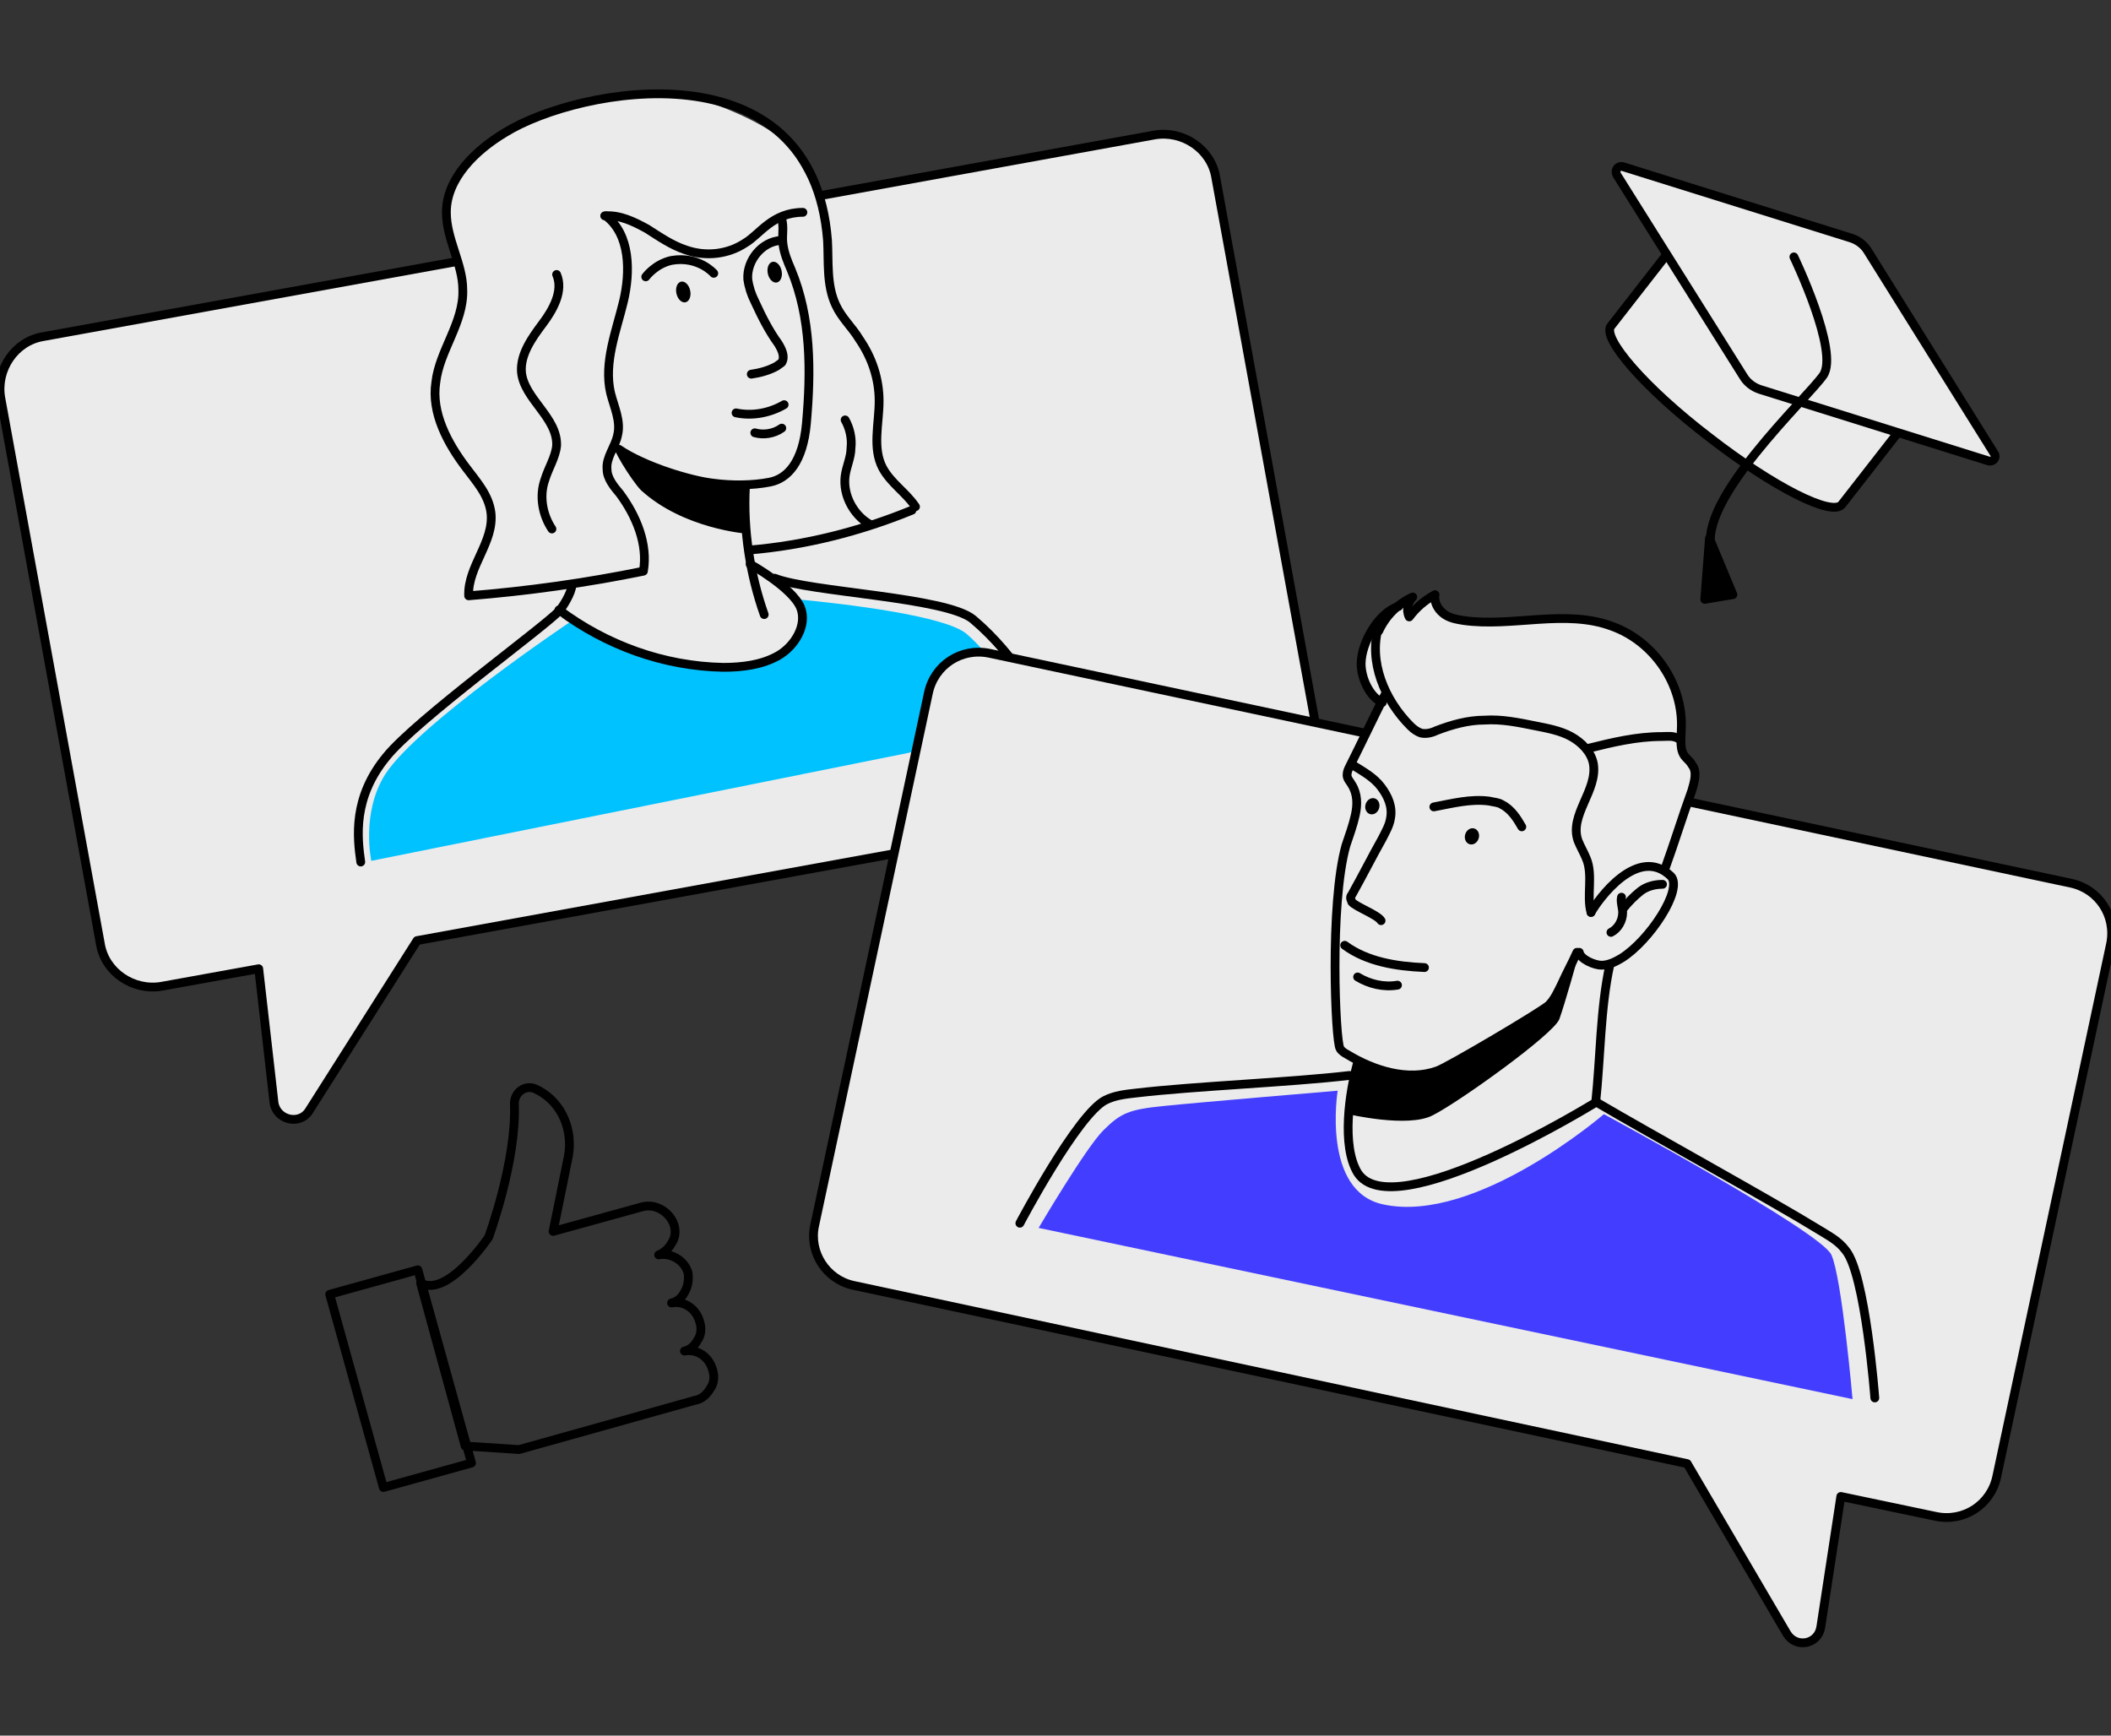 <svg width="180" height="148" viewBox="0 0 180 148" fill="none" xmlns="http://www.w3.org/2000/svg">
<rect x="0" y="0" width="180" height="148" fill="#333333" stroke="none"/>
<g clip-path="url(#clip0_551_5044)">
<path d="M108.561 66.906L35.561 80.206L26.361 94.706C25.561 96.006 23.561 95.506 23.361 94.006L22.061 82.606L13.761 84.106C11.361 84.506 8.961 82.906 8.561 80.506L0.061 33.906C-0.339 31.506 1.261 29.106 3.661 28.706L98.461 11.506C100.861 11.106 103.261 12.706 103.661 15.106L112.161 61.706C112.661 64.106 111.061 66.406 108.561 66.906Z" fill="#EBEBEB" stroke="black" stroke-width="0.75" stroke-miterlimit="10" stroke-linecap="round" stroke-linejoin="round"/>
<path d="M48.361 49.906L39.861 51.006C39.861 51.006 40.161 49.006 40.761 47.606C41.361 46.306 41.961 44.706 41.761 43.906C41.561 43.106 37.861 37.706 37.461 36.206C37.061 34.806 36.661 32.306 37.461 30.606C38.261 28.906 39.561 26.306 39.361 24.906C39.161 23.506 37.561 19.506 38.161 17.006C38.761 14.506 42.261 11.606 46.561 9.906C50.861 8.206 57.661 8.106 59.561 8.506C61.461 8.906 66.161 10.906 67.361 12.606C68.561 14.306 69.761 16.706 70.061 18.206C70.361 19.706 70.161 23.106 70.661 24.606C71.161 26.106 72.661 27.806 73.461 29.606C74.261 31.406 74.861 32.706 74.761 34.406C74.661 36.206 74.261 38.306 74.761 39.406C75.261 40.506 77.761 43.506 77.761 43.506C77.761 43.506 73.561 45.606 70.761 46.006C67.961 46.406 63.561 47.006 63.561 47.006L64.161 48.206C64.161 48.206 68.261 50.506 68.161 51.706C68.061 52.906 68.561 57.206 60.561 56.906C52.561 56.606 47.461 52.106 47.461 52.106L48.361 49.906Z" fill="#EBEBEB"/>
<path d="M88.361 62.006C88.261 61.206 84.561 55.806 82.361 54.006C80.461 52.506 72.261 51.506 67.961 51.106C67.961 51.106 69.061 55.206 65.161 56.406C61.261 57.606 56.461 56.006 54.961 55.906C52.461 55.606 48.661 53.006 48.661 53.006C48.661 53.006 35.661 61.706 32.861 66.006C30.761 69.306 31.661 73.406 31.661 73.406L88.361 62.006Z" fill="#00C2FF"/>
<path d="M63.561 41.406L63.661 45.506C63.661 45.506 58.261 45.106 54.661 41.806C53.861 41.006 51.961 37.906 52.561 38.306C56.661 41.206 63.561 41.406 63.561 41.406Z" fill="black"/>
<path d="M66.661 18.706C66.861 19.406 66.661 20.106 66.761 20.806C66.861 21.606 67.161 22.306 67.461 23.006C69.161 27.106 69.161 31.606 68.761 36.106C68.461 39.406 67.161 40.806 65.661 41.106C64.161 41.406 62.361 41.406 60.861 41.206C58.961 41.006 54.961 39.806 52.761 38.306" stroke="black" stroke-width="0.75" stroke-miterlimit="10" stroke-linecap="round" stroke-linejoin="round"/>
<path d="M63.561 41.506C63.361 45.206 63.961 49.006 65.161 52.406" stroke="black" stroke-width="0.75" stroke-miterlimit="10" stroke-linecap="round" stroke-linejoin="round"/>
<path d="M48.761 49.906C48.761 50.506 47.961 51.806 47.661 52.106C46.361 53.506 35.461 61.406 32.961 64.506C30.061 68.006 30.461 71.406 30.761 73.506" stroke="black" stroke-width="0.75" stroke-miterlimit="10" stroke-linecap="round" stroke-linejoin="round"/>
<path d="M66.061 49.306C69.061 50.506 80.661 50.906 82.961 52.806C86.761 56.006 88.961 60.306 89.661 61.806" stroke="black" stroke-width="0.75" stroke-miterlimit="10" stroke-linecap="round" stroke-linejoin="round"/>
<path d="M47.661 52.006C51.661 55.006 56.561 56.806 61.661 56.906C63.261 56.906 64.961 56.706 66.361 55.906C67.761 55.106 68.861 53.306 68.261 51.806C67.561 50.106 63.961 48.106 63.961 48.106" stroke="black" stroke-width="0.75" stroke-miterlimit="10" stroke-linecap="round" stroke-linejoin="round"/>
<path d="M58.45 25.777C58.774 25.709 58.953 25.259 58.85 24.773C58.747 24.286 58.401 23.948 58.076 24.017C57.752 24.085 57.573 24.535 57.676 25.021C57.779 25.508 58.126 25.846 58.45 25.777Z" fill="black"/>
<path d="M66.244 24.088C66.568 24.02 66.747 23.57 66.644 23.083C66.541 22.597 66.195 22.259 65.87 22.327C65.546 22.396 65.367 22.846 65.47 23.332C65.573 23.819 65.919 24.157 66.244 24.088Z" fill="black"/>
<path d="M51.661 18.406C53.761 20.006 53.761 23.206 53.161 25.706C52.561 28.206 51.461 30.906 52.061 33.506C52.361 34.706 52.961 35.906 52.661 37.106C52.461 38.106 51.661 39.006 51.761 40.006C51.761 40.806 52.361 41.506 52.861 42.106C54.261 44.006 55.261 46.406 54.861 48.706C49.961 49.706 44.961 50.406 39.961 50.806C39.861 48.306 42.161 46.206 41.861 43.706C41.661 42.206 40.661 41.106 39.761 39.906C38.161 37.806 36.761 35.206 37.161 32.606C37.461 29.906 39.561 27.506 39.461 24.706C39.461 22.506 38.061 20.406 38.061 18.106C38.061 15.206 40.561 12.806 43.061 11.306C49.361 7.406 69.261 3.706 70.561 20.506C70.661 22.306 70.461 24.306 71.261 26.006C71.761 27.106 72.661 27.906 73.261 28.906C74.361 30.506 74.961 32.306 74.961 34.206C74.961 36.106 74.361 38.206 75.261 39.906C75.961 41.206 77.261 42.006 78.061 43.206" stroke="black" stroke-width="0.75" stroke-miterlimit="10" stroke-linecap="round" stroke-linejoin="round"/>
<path d="M77.761 43.506C73.361 45.306 68.661 46.506 63.861 46.906" stroke="black" stroke-width="0.75" stroke-miterlimit="10" stroke-linecap="round" stroke-linejoin="round"/>
<path d="M51.561 18.406C52.861 18.306 54.061 18.906 55.161 19.506C56.261 20.206 57.261 20.906 58.461 21.306C60.161 21.906 62.061 21.706 63.561 20.706C64.761 20.006 65.861 18.106 68.461 18.106" stroke="black" stroke-width="0.75" stroke-miterlimit="10" stroke-linecap="round" stroke-linejoin="round"/>
<path d="M47.461 23.406C48.061 24.806 47.161 26.406 46.261 27.606C45.361 28.806 44.361 30.206 44.461 31.706C44.661 34.006 47.561 35.606 47.461 38.006C47.361 39.006 46.761 39.906 46.461 40.906C45.961 42.306 46.261 43.906 47.061 45.106" stroke="black" stroke-width="0.75" stroke-miterlimit="10" stroke-linecap="round" stroke-linejoin="round"/>
<path d="M74.161 44.706C72.761 43.906 71.861 42.206 72.061 40.606C72.161 39.806 72.561 39.006 72.561 38.206C72.661 37.406 72.461 36.506 72.061 35.806" stroke="black" stroke-width="0.75" stroke-miterlimit="10" stroke-linecap="round" stroke-linejoin="round"/>
<path d="M60.861 23.306C60.861 23.306 59.561 21.806 57.261 22.206C55.861 22.506 55.061 23.606 55.061 23.606" stroke="black" stroke-width="0.75" stroke-miterlimit="10" stroke-linecap="round" stroke-linejoin="round"/>
<path d="M66.561 20.506C64.961 20.606 63.661 22.206 63.761 23.806C63.861 24.506 64.061 25.106 64.361 25.706C64.961 27.006 65.561 28.206 66.361 29.306C66.661 29.806 66.961 30.406 66.661 30.906C66.561 31.006 66.361 31.106 66.261 31.206C65.561 31.606 64.761 31.806 64.061 31.906" stroke="black" stroke-width="0.75" stroke-miterlimit="10" stroke-linecap="round" stroke-linejoin="round"/>
<path d="M66.861 34.506C65.661 35.206 64.161 35.506 62.761 35.206" stroke="black" stroke-width="0.75" stroke-miterlimit="10" stroke-linecap="round" stroke-linejoin="round"/>
<path d="M66.661 36.506C65.961 37.006 65.061 37.106 64.361 36.906" stroke="black" stroke-width="0.75" stroke-miterlimit="10" stroke-linecap="round" stroke-linejoin="round"/>
<path d="M72.761 109.606L143.861 124.806L152.361 139.306C153.161 140.606 155.061 140.206 155.261 138.706L156.961 127.606L165.061 129.306C167.461 129.806 169.761 128.306 170.261 125.906L179.961 80.506C180.461 78.106 178.961 75.806 176.561 75.306L84.361 55.706C81.961 55.206 79.661 56.706 79.161 59.106L69.461 104.506C68.961 106.806 70.461 109.106 72.761 109.606Z" fill="#EBEBEB" stroke="black" stroke-width="0.75" stroke-miterlimit="10" stroke-linecap="round" stroke-linejoin="round"/>
<path d="M115.761 90.306C115.661 90.206 113.461 99.806 117.061 100.906C120.661 102.006 126.661 98.906 128.761 97.906C130.761 96.906 136.161 93.906 136.161 93.906C136.161 93.906 136.961 83.906 137.161 83.306C137.261 82.606 139.661 81.106 140.861 79.306C142.061 77.506 142.861 76.006 142.761 75.506C142.661 75.006 142.061 74.106 142.061 74.106L144.661 66.506C144.661 66.506 144.061 65.606 143.761 64.606C143.461 63.506 143.661 60.906 143.261 59.806C142.861 58.806 141.161 53.706 135.961 53.006C130.661 52.306 125.661 53.806 124.061 52.806C122.561 51.806 122.261 50.806 122.261 50.806C122.261 50.806 120.861 51.606 120.461 52.106C120.061 52.606 120.161 51.106 120.161 51.106C120.161 51.106 118.261 52.206 117.561 52.906C116.761 53.706 115.561 55.706 115.861 57.106C116.261 58.506 117.561 59.906 117.561 59.906L114.861 66.106C114.861 66.106 115.661 67.406 115.761 68.306C115.861 69.206 114.861 71.806 114.561 73.306C114.361 74.806 113.961 86.006 113.961 86.006L114.261 89.306L115.761 90.306Z" fill="#EBEBEB"/>
<path d="M88.561 104.706C88.561 104.706 92.561 97.906 94.061 96.406C95.561 94.906 96.261 94.606 99.261 94.306C102.161 94.006 114.061 93.006 114.061 93.006C114.061 93.006 112.661 101.606 117.961 102.706C125.861 104.406 136.761 95.006 136.761 95.006C136.761 95.006 155.261 105.006 156.161 107.006C157.061 109.006 157.961 119.306 157.961 119.306L88.561 104.706Z" fill="#433EFF"/>
<path d="M115.061 91.706C109.961 92.306 101.961 92.606 96.861 93.206C95.961 93.306 95.061 93.406 94.261 93.806C91.861 95.006 86.961 104.306 86.961 104.306" stroke="black" stroke-width="0.75" stroke-miterlimit="10" stroke-linecap="round" stroke-linejoin="round"/>
<path d="M136.161 94.006C140.561 96.606 150.761 102.206 155.161 104.906C155.961 105.406 156.761 105.806 157.361 106.606C159.061 108.606 159.861 119.206 159.861 119.206" stroke="black" stroke-width="0.75" stroke-miterlimit="10" stroke-linecap="round" stroke-linejoin="round"/>
<path d="M115.761 90.506C115.761 90.506 118.161 91.306 118.761 91.406C119.361 91.506 121.561 91.706 122.461 91.306C123.361 90.906 127.761 88.406 128.661 87.906C129.661 87.306 132.461 85.406 132.461 85.306C132.461 85.206 134.461 81.906 134.461 81.906C134.461 81.906 133.461 85.506 132.961 86.906C132.461 88.206 124.361 94.006 122.161 95.106C120.061 96.206 114.961 95.006 114.961 95.006L115.761 90.506Z" fill="black"/>
<path d="M118.061 59.306C117.061 61.306 116.061 63.406 115.061 65.406C114.961 65.606 114.861 65.806 114.861 66.106C114.861 66.406 115.161 66.706 115.261 66.906C115.761 67.706 115.761 68.606 115.561 69.506C115.361 70.406 115.061 71.206 114.761 72.106C113.361 77.106 113.861 88.806 114.261 89.406C114.361 89.606 114.661 89.806 114.861 89.906C117.161 91.306 120.061 92.206 122.561 91.306C123.461 91.006 131.561 86.206 132.061 85.706C132.561 85.206 132.861 84.506 133.161 83.906C133.561 83.006 134.061 82.106 134.461 81.206" stroke="black" stroke-width="0.75" stroke-miterlimit="10" stroke-linecap="round" stroke-linejoin="round"/>
<path d="M114.661 80.606C116.561 82.006 119.061 82.406 121.461 82.506" stroke="black" stroke-width="0.75" stroke-miterlimit="10" stroke-linecap="round" stroke-linejoin="round"/>
<path d="M115.761 83.306C116.761 83.906 117.961 84.206 119.161 84.006" stroke="black" stroke-width="0.75" stroke-miterlimit="10" stroke-linecap="round" stroke-linejoin="round"/>
<path d="M115.461 65.306C116.261 65.806 117.161 66.306 117.761 67.106C118.361 67.906 118.761 68.806 118.561 69.806C118.461 70.406 118.161 70.906 117.861 71.506C116.961 73.106 116.161 74.706 115.261 76.306C115.161 76.406 115.161 76.506 115.161 76.606C115.161 76.706 115.261 76.806 115.261 76.906C115.561 77.306 117.461 78.006 117.761 78.506" stroke="black" stroke-width="0.75" stroke-miterlimit="10" stroke-linecap="round" stroke-linejoin="round"/>
<path d="M129.761 70.506C129.361 69.806 128.861 69.006 128.061 68.606C127.761 68.406 127.361 68.406 126.961 68.306C125.361 68.106 123.861 68.506 122.261 68.806" stroke="black" stroke-width="0.75" stroke-miterlimit="10" stroke-linecap="round" stroke-linejoin="round"/>
<path d="M126.084 71.49C126.195 71.119 126.028 70.742 125.71 70.647C125.393 70.552 125.045 70.775 124.935 71.146C124.824 71.516 124.991 71.893 125.309 71.988C125.626 72.083 125.973 71.86 126.084 71.49Z" fill="black"/>
<path d="M117.592 68.922C117.703 68.552 117.535 68.175 117.218 68.08C116.9 67.985 116.553 68.208 116.442 68.578C116.331 68.949 116.499 69.326 116.816 69.421C117.134 69.516 117.481 69.293 117.592 68.922Z" fill="black"/>
<path d="M117.561 53.406C116.661 56.406 118.061 59.706 120.261 61.906C120.561 62.206 120.861 62.406 121.161 62.506C121.561 62.606 122.061 62.506 122.461 62.306C123.761 61.806 125.161 61.406 126.561 61.406C128.061 61.306 129.461 61.606 130.961 61.906C131.961 62.106 133.061 62.306 133.961 62.806C134.861 63.306 135.661 64.106 135.861 65.106C136.261 67.406 133.761 69.506 134.561 71.706C134.761 72.206 135.061 72.706 135.261 73.206C135.861 74.606 135.261 76.406 135.661 77.806" stroke="black" stroke-width="0.75" stroke-miterlimit="10" stroke-linecap="round" stroke-linejoin="round"/>
<path d="M119.261 51.706C117.561 52.206 116.061 54.806 116.061 56.606C116.061 57.806 116.761 59.406 117.861 59.906" stroke="black" stroke-width="0.75" stroke-miterlimit="10" stroke-linecap="round" stroke-linejoin="round"/>
<path d="M117.561 53.806C118.161 52.506 119.161 51.506 120.461 50.906C120.061 51.306 119.861 52.006 120.161 52.606C120.761 51.806 121.461 51.206 122.361 50.706C122.261 51.306 122.561 51.906 123.061 52.306C123.561 52.706 124.161 52.806 124.761 52.906C128.961 53.506 133.461 51.906 137.461 53.406C141.061 54.706 143.561 58.406 143.361 62.206C143.361 63.006 143.161 64.006 143.761 64.606C143.961 64.806 144.161 65.006 144.261 65.206C144.761 65.806 144.461 66.706 144.261 67.406C143.461 69.606 142.761 71.906 141.961 74.106" stroke="black" stroke-width="0.75" stroke-miterlimit="10" stroke-linecap="round" stroke-linejoin="round"/>
<path d="M135.461 63.806C137.461 63.306 139.561 62.806 141.661 62.806C142.261 62.806 142.661 62.706 143.161 63.006" stroke="black" stroke-width="0.75" stroke-miterlimit="10" stroke-linecap="round" stroke-linejoin="round"/>
<path d="M135.661 77.806C136.261 76.706 139.661 72.006 142.461 74.706C143.561 75.806 140.661 80.206 138.261 81.706C137.761 82.006 137.161 82.306 136.561 82.306C135.961 82.306 134.761 81.806 134.661 81.206" stroke="black" stroke-width="0.75" stroke-miterlimit="10" stroke-linecap="round" stroke-linejoin="round"/>
<path d="M138.261 76.506C138.161 76.906 138.361 77.406 138.361 77.806C138.361 78.506 137.961 79.206 137.361 79.506" stroke="black" stroke-width="0.75" stroke-miterlimit="10" stroke-linecap="round" stroke-linejoin="round"/>
<path d="M138.461 77.406C138.861 76.906 139.361 76.406 139.861 76.006C140.361 75.606 141.061 75.406 141.761 75.406" stroke="black" stroke-width="0.75" stroke-miterlimit="10" stroke-linecap="round" stroke-linejoin="round"/>
<path d="M137.261 82.306C136.461 85.906 136.461 90.306 136.061 94.006C136.061 94.006 118.761 104.706 115.761 100.006C114.361 97.706 115.061 93.106 115.761 90.606" stroke="black" stroke-width="0.75" stroke-miterlimit="10" stroke-linecap="round" stroke-linejoin="round"/>
<path d="M35.63 108.279L28.113 110.366L32.688 126.843L40.204 124.757L35.63 108.279Z" stroke="black" stroke-width="0.75" stroke-miterlimit="10" stroke-linecap="round" stroke-linejoin="round"/>
<path d="M58.361 110.206C58.161 110.606 57.761 111.006 57.261 111.106C58.361 110.906 59.361 111.606 59.661 112.706C59.861 113.306 59.761 113.906 59.461 114.306C59.261 114.706 58.861 115.106 58.361 115.206C59.461 115.006 60.461 115.706 60.761 116.806C60.961 117.406 60.861 118.006 60.561 118.406C60.261 118.906 59.861 119.306 59.261 119.406L44.261 123.606L39.661 123.306L35.861 109.406C38.161 110.706 41.661 105.506 41.661 105.506C41.661 105.506 44.061 99.006 43.861 94.106C43.861 93.106 44.861 92.406 45.761 92.906C45.861 92.906 45.861 93.006 45.961 93.006C47.961 94.106 48.861 96.406 48.461 98.606L47.161 105.006L54.761 102.906C55.861 102.606 57.061 103.306 57.461 104.406C57.661 105.006 57.561 105.606 57.261 106.006C57.061 106.406 56.661 106.806 56.161 107.006C57.261 106.806 58.361 107.506 58.661 108.506C58.761 109.106 58.661 109.706 58.361 110.206Z" stroke="black" stroke-width="0.75" stroke-miterlimit="10" stroke-linecap="round" stroke-linejoin="round"/>
<path d="M142.661 21.006L137.361 27.806C136.561 28.806 140.261 33.106 145.761 37.306C151.161 41.506 156.261 44.106 157.061 43.006L162.361 36.206L142.661 21.006Z" fill="#EBEBEB" stroke="black" stroke-width="0.75" stroke-miterlimit="10" stroke-linecap="round" stroke-linejoin="round"/>
<path d="M170.061 38.706L159.261 21.406C158.961 20.906 158.461 20.506 157.861 20.306L138.361 14.206C137.961 14.106 137.661 14.506 137.861 14.906L148.661 32.106C148.961 32.606 149.461 33.006 150.061 33.206L169.561 39.306C169.961 39.406 170.261 39.006 170.061 38.706Z" fill="#EBEBEB" stroke="black" stroke-width="0.75" stroke-miterlimit="10" stroke-linecap="round" stroke-linejoin="round"/>
<path d="M152.961 21.906C152.961 21.906 156.861 30.006 155.461 32.006C154.061 34.006 144.661 42.706 145.961 46.906" stroke="black" stroke-width="0.75" stroke-miterlimit="10" stroke-linecap="round" stroke-linejoin="round"/>
<path d="M145.761 45.906L145.361 51.106L147.761 50.706L145.761 45.906Z" fill="black" stroke="black" stroke-width="0.75" stroke-miterlimit="10" stroke-linecap="round" stroke-linejoin="round"/>
</g>
<defs>
<clipPath id="clip0_551_5044">
<rect width="180" height="148" fill="white"/>
</clipPath>
</defs>
</svg>
